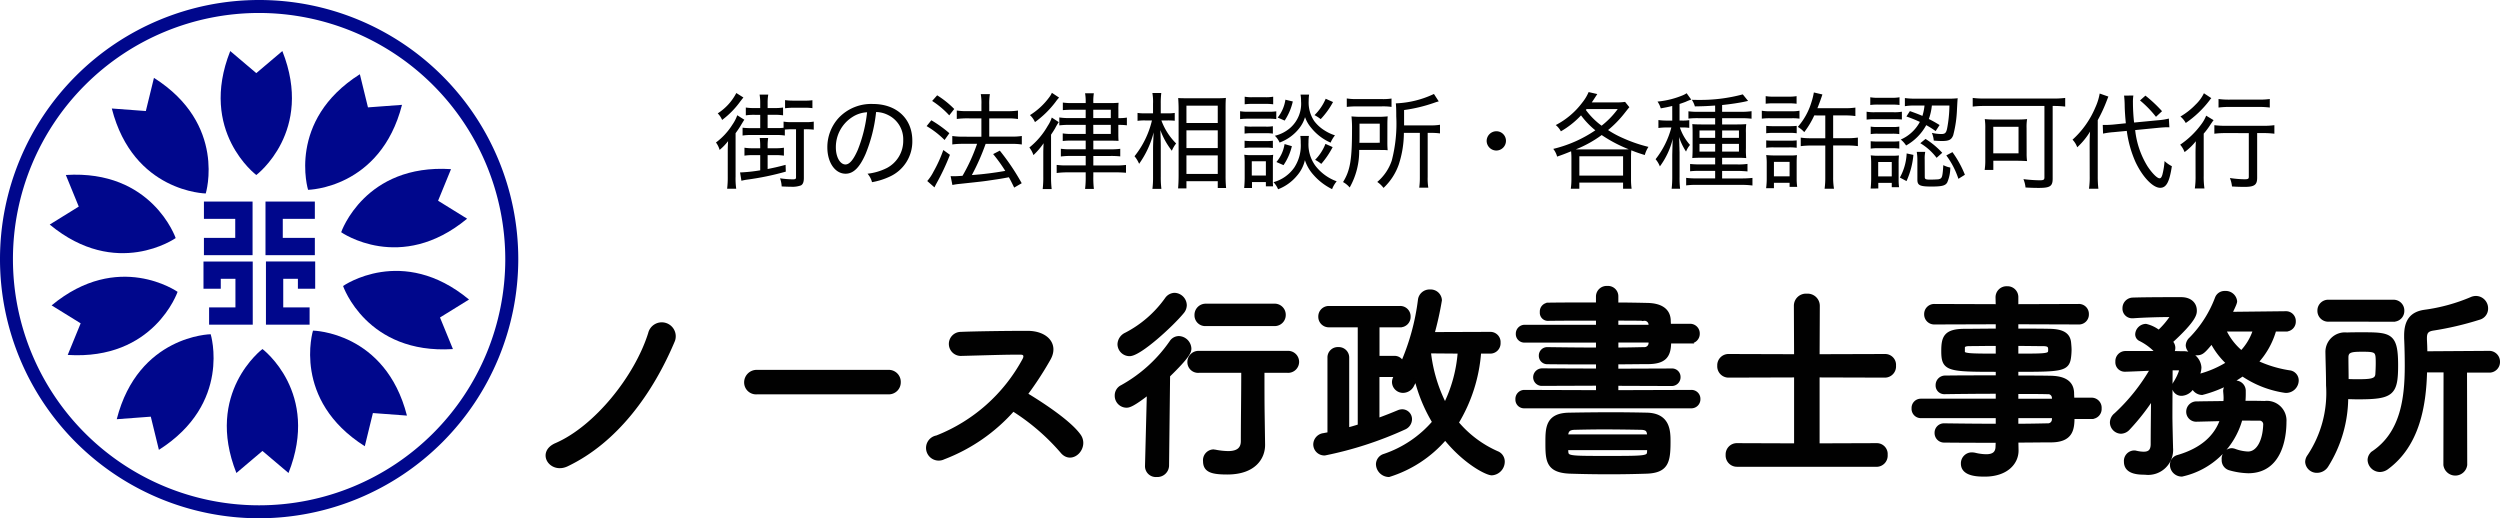 <svg xmlns="http://www.w3.org/2000/svg" width="263.44" height="54.614" viewBox="0 0 263.44 54.614">
  <g id="グループ_1777" data-name="グループ 1777" transform="translate(-1614.386 -11655.387)">
    <path id="パス_2032" data-name="パス 2032" d="M5.1.352C10.318-2.134,14.036-7.3,16.324-12.76a1.272,1.272,0,1,0-2.442-.7C12.43-8.844,8.162-3.542,4-1.738,2.112-.924,3.454,1.122,5.1.352ZM38.984-7.26a1.062,1.062,0,0,0,1.122-1.078,1.067,1.067,0,0,0-1.122-1.1H25.168A1.122,1.122,0,0,0,24-8.316,1.059,1.059,0,0,0,25.168-7.26ZM52.14-5.478a22.887,22.887,0,0,1,5.148,4.422c1.034,1.3,2.684-.418,1.8-1.65C58.08-4.114,55.286-5.962,53.46-7.062A35.206,35.206,0,0,0,55.9-10.8c.858-1.5-.264-2.75-2.244-2.75-2.222,0-5.456.044-7.062.11a1.068,1.068,0,0,0,0,2.134c1.936-.044,4.972-.154,6.358-.132.484,0,.572.352.374.726A17.886,17.886,0,0,1,44.11-2.53a1.135,1.135,0,1,0,.7,2.134A18.585,18.585,0,0,0,52.14-5.478Zm27.5-8.976a.965.965,0,0,0,1.034-.968.97.97,0,0,0-1.034-.99H72.468A.981.981,0,0,0,71.456-15.4a.93.93,0,0,0,1.012.946ZM78.452-4.818c-.022-1.408-.022-3.014-.022-4.708h2.618a.961.961,0,0,0,1.034-.946.965.965,0,0,0-1.034-.968H71.72a.976.976,0,0,0-1.012.99.926.926,0,0,0,1.012.924h4.664c0,2.552-.044,5.258-.044,7.392,0,.968-.682,1.254-1.54,1.254a7.637,7.637,0,0,1-1.386-.154c-.066,0-.132-.022-.176-.022a.936.936,0,0,0-.88,1.034c0,.968.682,1.21,2.354,1.21,2.882,0,3.784-1.628,3.784-2.9V-1.76ZM69.96-15.73a1.131,1.131,0,0,0,.286-.726,1.133,1.133,0,0,0-1.1-1.1,1.06,1.06,0,0,0-.836.484,12.015,12.015,0,0,1-4.268,3.7,1.187,1.187,0,0,0-.7,1.034,1.075,1.075,0,0,0,1.078,1.056C65.494-11.286,68.9-14.432,69.96-15.73ZM66.242.484V.528a.942.942,0,0,0,1.034.924,1.032,1.032,0,0,0,1.1-.968l.11-9.526c2.134-2.068,2.244-2.53,2.244-2.838A1.172,1.172,0,0,0,69.608-13a.96.96,0,0,0-.792.44,15.369,15.369,0,0,1-5.192,4.708,1,1,0,0,0-.572.924,1.056,1.056,0,0,0,1.034,1.078c.242,0,.638-.066,2.354-1.408ZM102.41-11.55a.887.887,0,0,0,.9-.946.876.876,0,0,0-.9-.946l-6.072.022a34.078,34.078,0,0,0,.792-3.564.989.989,0,0,0-1.056-.924A1.028,1.028,0,0,0,95-16.984a24.187,24.187,0,0,1-1.848,6.71.829.829,0,0,0-.858-.638H90.552v-3.41h2.332a.894.894,0,0,0,.946-.924.894.894,0,0,0-.946-.924H85.448a.906.906,0,0,0-.946.924.906.906,0,0,0,.946.924H88.66v10.6c-.418.132-.858.264-1.3.374v-7.59a.9.9,0,0,0-.946-.9.888.888,0,0,0-.946.9v8.052c-.2.044-.374.066-.572.11a1.021,1.021,0,0,0-.924.99.972.972,0,0,0,1.012.968,38.342,38.342,0,0,0,8.4-2.728.99.99,0,0,0,.594-.88.836.836,0,0,0-.814-.858,1.02,1.02,0,0,0-.418.088c-.682.286-1.408.572-2.2.858V-9.086H92.29a1.115,1.115,0,0,0,.286-.044c-.044.088-.11.176-.154.264a.973.973,0,0,0-.154.528.959.959,0,0,0,.99.924,1.1,1.1,0,0,0,.968-.66c.132-.242.242-.484.374-.726a16.587,16.587,0,0,0,1.914,4.664A11.929,11.929,0,0,1,91.278-.594a.955.955,0,0,0-.7.9A1.184,1.184,0,0,0,91.74,1.452a12.816,12.816,0,0,0,5.94-3.916c2.068,2.574,4.378,3.74,4.906,3.74A1.247,1.247,0,0,0,103.752.044a.97.97,0,0,0-.616-.924A11.671,11.671,0,0,1,98.89-4.07a16.644,16.644,0,0,0,2.376-7.48Zm-3.212,0A15.039,15.039,0,0,1,97.658-5.9a16.085,16.085,0,0,1-1.694-5.676Zm24.4,5.764a.75.75,0,0,0,.77-.77.738.738,0,0,0-.77-.77L115.72-7.3v-.858l5.808.022a.727.727,0,0,0,.748-.748.693.693,0,0,0-.748-.7l-5.808.022v-.858c1.1,0,2.178-.022,3.256-.022,1.826,0,2.31-.66,2.31-2.178h2.156a.813.813,0,0,0,.858-.836.813.813,0,0,0-.858-.836h-2.178c0-.2-.022-.4-.022-.572-.044-1.078-.88-1.606-2.288-1.628-1.012-.022-2.112-.044-3.234-.044V-17.4a.889.889,0,0,0-.968-.88.921.921,0,0,0-.99.88v.858c-1.826,0-3.63,0-5.214.022a.729.729,0,0,0-.7.792.655.655,0,0,0,.594.726h.022c1.452-.022,3.388-.022,5.3-.022v.836h-7.678a.733.733,0,0,0-.77.748.7.7,0,0,0,.77.726h7.678v.924c-1.826,0-3.652-.022-5.3-.044h-.022a.681.681,0,0,0-.7.7.681.681,0,0,0,.7.7c1.782.022,3.564.022,5.324.022v.836l-5.852-.022a.746.746,0,0,0-.77.748.712.712,0,0,0,.77.7l5.852-.022V-7.3L106-7.326a.747.747,0,0,0-.726.792.709.709,0,0,0,.726.748ZM118.932,1.1c2.09-.088,2.288-1.078,2.288-3.168,0-1.1-.022-2.794-2.266-2.86-1.034-.022-2.354-.044-3.7-.044-1.606,0-3.256.022-4.488.044-2.31.022-2.332,1.386-2.332,2.948,0,1.892.044,2.992,2.4,3.08,1.364.044,2.75.066,4.18.066C116.292,1.166,117.59,1.144,118.932,1.1Zm.374-15.29H115.72v-.836c1.056,0,2.068,0,2.9.022a.615.615,0,0,1,.682.594Zm0,1.738a.632.632,0,0,1-.682.616c-.946.022-1.914.044-2.9.044v-.924h3.608Zm-.154,9.812H110.44v-.132c.022-.44.22-.726.836-.748.9-.022,1.98-.044,3.08-.044,1.364,0,2.772.022,3.982.044.572.022.77.2.814.726Zm0,1.5c-.022.77-.044.77-4.444.77-4.18,0-4.224,0-4.268-.748v-.264h8.734Zm24,1.518A.978.978,0,0,0,144.1-.682a.946.946,0,0,0-.946-1.034l-6.226.022V-9.042l7.106.022a.978.978,0,0,0,.946-1.056.946.946,0,0,0-.946-1.034l-7.106.022.022-5.3a1.084,1.084,0,0,0-1.166-1.078,1.073,1.073,0,0,0-1.166,1.078l.022,5.3-7.084-.022a.985.985,0,0,0-1.012,1.034.991.991,0,0,0,1.012,1.056l7.084-.022v7.348l-6.2-.022a.985.985,0,0,0-1.012,1.034A.991.991,0,0,0,128.436.374Zm22.638-5.038a.86.86,0,0,0,.858-.924.86.86,0,0,0-.858-.924h-2.024c0-.286-.022-.528-.022-.726-.044-1.1-.88-1.562-2.288-1.584-1.056-.022-2.288-.022-3.586-.022v-.792c4.8,0,5.412-.022,5.566-1.43a6.662,6.662,0,0,0,.044-.682c0-.22-.022-.462-.044-.7-.066-.9-.682-1.3-2.09-1.32-.858-.022-2.134-.022-3.476-.022v-.858l6.534.022a.847.847,0,0,0,.9-.88.847.847,0,0,0-.9-.88l-6.534.022v-.9a.945.945,0,0,0-.99-.99.962.962,0,0,0-1.012.99l.022.9-6.644-.022a.86.86,0,0,0-.9.88.86.86,0,0,0,.9.88l6.644-.022v.858c-1.342,0-2.618.022-3.454.022-2.024,0-2.288.682-2.288,2.134,0,1.958.484,2,5.742,2v.77c-1.958,0-3.938,0-5.5.022a.8.8,0,0,0-.836.814.709.709,0,0,0,.726.748h.022c1.43-.022,3.52-.044,5.588-.044V-6.4h-8.1a.773.773,0,0,0-.77.814.78.78,0,0,0,.77.836h8.1v.99c-1.98,0-3.96-.022-5.588-.044h-.022a.79.79,0,0,0-.836.814.8.8,0,0,0,.836.814c1.76.022,3.7.022,5.61.022l-.022.572c0,.814-.528,1.034-1.188,1.034A5.3,5.3,0,0,1,153.516-.7a1.7,1.7,0,0,0-.33-.044.953.953,0,0,0-.968.99c0,1.144,1.606,1.166,2.31,1.166,2.244,0,3.366-1.232,3.366-2.552v-.022l-.022-1.012c1.254,0,2.464-.022,3.608-.022,2.156,0,2.31-1.166,2.31-2.464Zm-7.92-7.7c1.144,0,2.178.022,2.816.022.616,0,.726.2.726.55,0,.638-.066.638-3.542.638Zm3.96,5.962h-3.96v-.9c1.232,0,2.354,0,3.256.022a.6.6,0,0,1,.682.594Zm-5.94-4.752c-3.124,0-3.652-.022-3.652-.4v-.484c.044-.2.22-.308.682-.308.682,0,1.782-.022,2.97-.022Zm5.94,6.4c0,.11-.022.22-.022.33a.619.619,0,0,1-.682.616c-1.012.022-2.112.044-3.256.044v-.99Zm24.42-9.13a.836.836,0,0,0,.858-.88.83.83,0,0,0-.858-.858l-5.874.066c.55-1.1.55-1.232.55-1.32a1.007,1.007,0,0,0-1.078-.88.868.868,0,0,0-.858.55,12.3,12.3,0,0,1-2.75,4.312.982.982,0,0,0-.33.682.912.912,0,0,0,.968.836c.506,0,.7-.176,1.584-1.254A8.08,8.08,0,0,0,180.2-10.34,11.035,11.035,0,0,1,177.1-9l-.2.066a2.134,2.134,0,0,0,.264-.968,1.636,1.636,0,0,0-1.716-1.5c-.352,0-.77-.022-1.21-.022a.9.9,0,0,0,.176-.528.853.853,0,0,0-.22-.572c-.022-.022-.044-.066-.066-.088,2.552-2.332,2.552-2.948,2.552-3.278,0-.682-.506-1.21-1.452-1.21-1.518,0-3.63,0-5.06.044a.912.912,0,0,0-.924.924.813.813,0,0,0,.836.858h.088c1.21-.088,2.948-.132,4.026-.132.066,0,.11.022.11.088a8.585,8.585,0,0,1-1.43,1.694,3.5,3.5,0,0,0-1.364-.66.954.954,0,0,0-.924.88.575.575,0,0,0,.352.55,6.087,6.087,0,0,1,1.848,1.43h-3.454a.868.868,0,0,0-.836.924.791.791,0,0,0,.792.858c.418,0,2.662-.11,2.9-.11a20.171,20.171,0,0,1-3.85,4.84,1.063,1.063,0,0,0-.418.814,1,1,0,0,0,.968.99,1.073,1.073,0,0,0,.748-.352A23.254,23.254,0,0,0,172.26-6.82c-.022,1.826-.044,4.07-.044,5.06-.022.748-.418.946-.946.946a3.782,3.782,0,0,1-.814-.11.609.609,0,0,0-.2-.022.906.906,0,0,0-.858.99c0,1.1,1.254,1.166,2.024,1.166a2.435,2.435,0,0,0,2.75-2.64v-.11c-.022-.77-.066-2.772-.066-3.124,0-1.188.022-4.95.022-4.95V-9.79h.748c.264.022.352.088.352.2a5.634,5.634,0,0,1-.638,1.342.838.838,0,0,0-.132.418.8.8,0,0,0,.858.726,1.378,1.378,0,0,0,1.144-.836,1.042,1.042,0,0,0,.968.748,12.821,12.821,0,0,0,4.268-1.98,10.666,10.666,0,0,0,4.51,1.76,1.131,1.131,0,0,0,1.21-1.1.871.871,0,0,0-.792-.88,12.717,12.717,0,0,1-3.476-1.056,8.334,8.334,0,0,0,1.914-3.432Zm-2.838,9.394a.592.592,0,0,1,.66.66c-.066,1.738-.748,2.992-1.8,2.992a4.528,4.528,0,0,1-1.408-.286.975.975,0,0,0-.33-.066A.909.909,0,0,0,179.7-.176a.9.9,0,0,0,.638.924,7.769,7.769,0,0,0,1.958.308c3.762,0,3.828-4.466,3.828-5.214a1.871,1.871,0,0,0-2.112-2c-.726-.022-1.474-.022-2.222-.022a10.335,10.335,0,0,0,.044-1.188.887.887,0,0,0-.946-.946.961.961,0,0,0-1.034.858v.066c.022.264.044.506.044.726,0,.176-.022.352-.022.506-1.012.022-2.024.022-2.97.044a.884.884,0,0,0-.946.88.85.85,0,0,0,.924.858h.044l2.618-.066q-.957,2.871-4.62,3.96a.868.868,0,0,0-.682.858A1.051,1.051,0,0,0,175.3,1.408a8.256,8.256,0,0,0,6.2-5.9Zm-.4-9.394a6.063,6.063,0,0,1-1.43,2.42,6.689,6.689,0,0,1-1.848-2.42Zm14.564-1.034a.929.929,0,0,0,.968-.946.934.934,0,0,0-.968-.968h-6.8a.935.935,0,0,0-.99.946.94.94,0,0,0,.99.968ZM203.06.374a1.065,1.065,0,0,0,2.112,0l-.022-9.922h2.486a.923.923,0,0,0,.99-.946.935.935,0,0,0-.99-.946l-6.666.044c0-.506-.022-.99-.044-1.452v-.132c0-.572.154-.88.814-.99a32.677,32.677,0,0,0,4.884-1.144,1.007,1.007,0,0,0,.748-.99,1.1,1.1,0,0,0-1.056-1.122,1.149,1.149,0,0,0-.462.088,18.981,18.981,0,0,1-4.95,1.364c-1.43.2-1.98,1.034-1.98,2.53v.264c.044.946.066,1.936.066,2.926,0,3.5-.484,7.084-3.476,9.13a.953.953,0,0,0-.44.77,1.114,1.114,0,0,0,1.1,1.078,1.289,1.289,0,0,0,.77-.286c3.19-2.376,3.916-6.446,4-10.208h2.134ZM192.632-6.754c.4,0,.792.022,1.21.022,3.608,0,4.048-.374,4.048-3.388,0-3.256-.638-3.278-3.674-3.278-.506,0-1.012,0-1.518.022a1.853,1.853,0,0,0-2.068,1.914v.044c.022,1.144.066,2.288.066,3.41a12.031,12.031,0,0,1-1.98,7.458,1.055,1.055,0,0,0-.22.616,1.023,1.023,0,0,0,1.056.946,1.193,1.193,0,0,0,.99-.55A13.593,13.593,0,0,0,192.632-6.754Zm.044-1.716c0-.836-.022-1.672-.022-2.486,0-.77.594-.792,1.738-.792,1.474,0,1.54.132,1.54,1.386,0,.44-.022.88-.044,1.21-.066.66-.7.7-2.178.7C193.38-8.448,193.028-8.47,192.676-8.47Z" transform="translate(1669 11704)" fill="#010101" stroke="#010101" stroke-width="0.4"/>
    <path id="パス_2033" data-name="パス 2033" d="M8.712-5.412v5.06c0,.176-.066.22-.352.22a10.131,10.131,0,0,1-1.331-.11A3.049,3.049,0,0,1,7.2.616c.44.022.781.033,1.012.033A2.616,2.616,0,0,0,9.229.506c.209-.11.308-.363.308-.781V-5.412H9.68a7.044,7.044,0,0,1,.9.044v-.847a4.759,4.759,0,0,1-.891.055h-1.4A4.831,4.831,0,0,1,7.4-6.215v.649a6.607,6.607,0,0,1-.781.033h-.9v-1.4h.693a5.689,5.689,0,0,1,.935.055V-7.7a5.45,5.45,0,0,1-.935.055H5.72v-.539a5.038,5.038,0,0,1,.066-.88H4.873a5.269,5.269,0,0,1,.066.869v.55H4.367A5.435,5.435,0,0,1,3.421-7.7v.825a5.671,5.671,0,0,1,.946-.055h.572v1.4H4.015a7.608,7.608,0,0,1-.935-.044v.825a5.833,5.833,0,0,1,.946-.055H6.633a5.345,5.345,0,0,1,.9.055v-.627a7.64,7.64,0,0,1,.77-.033ZM4.939-2.684v1.6a16.713,16.713,0,0,1-2.024.22h-.1l.143.88A5.565,5.565,0,0,1,3.542-.1,28.868,28.868,0,0,0,7.634-.946l-.022-.715c-.869.231-1.232.308-1.892.44V-2.684H6.5a5.771,5.771,0,0,1,.935.055v-.836A5.529,5.529,0,0,1,6.5-3.41H5.72v-.209a5.091,5.091,0,0,1,.055-.869H4.884a5.5,5.5,0,0,1,.055.869v.209H4.224a5.513,5.513,0,0,1-.946-.055v.836a5.833,5.833,0,0,1,.946-.055ZM2.42-9.229A5.63,5.63,0,0,1,.462-7.084a2.185,2.185,0,0,1,.462.693A8.982,8.982,0,0,0,2.86-8.371c.132-.165.176-.231.308-.385ZM7.557-7.623a6.49,6.49,0,0,1,.825-.055h1.21a5.758,5.758,0,0,1,.847.044V-8.47a5.319,5.319,0,0,1-.836.044H8.382a5.969,5.969,0,0,1-.825-.055ZM1.518-.44a9.833,9.833,0,0,1-.066,1.3h.957A7.685,7.685,0,0,1,2.343-.418V-4.994c.3-.418.374-.539.506-.748.242-.407.385-.638.418-.671l-.748-.473a4.147,4.147,0,0,1-.517,1A6.927,6.927,0,0,1,.275-4.015a2.355,2.355,0,0,1,.385.781,5.825,5.825,0,0,0,.891-.924c-.033.649-.033.781-.033,1.243ZM16.247-.726a2.158,2.158,0,0,1,.473.891,7.273,7.273,0,0,0,1.837-.572,4.059,4.059,0,0,0,2.409-3.806c0-2.321-1.661-3.861-4.158-3.861a4.7,4.7,0,0,0-3.619,1.485,4.579,4.579,0,0,0-1.177,3.08c0,1.606.814,2.783,1.925,2.783.825,0,1.485-.66,2.112-2.1a15.988,15.988,0,0,0,1.1-4.4,2.9,2.9,0,0,1,1.232.3,2.841,2.841,0,0,1,1.628,2.673A3.231,3.231,0,0,1,18.271-1.32,6.015,6.015,0,0,1,16.247-.726ZM16.2-7.2a15.02,15.02,0,0,1-.979,3.96c-.451,1.034-.869,1.54-1.3,1.54-.572,0-1.012-.792-1.012-1.793a3.754,3.754,0,0,1,1.716-3.19A3.111,3.111,0,0,1,16.2-7.2Zm12.045.649v1.925H26.3A7.667,7.667,0,0,1,25.179-4.7v.891a8.152,8.152,0,0,1,1.111-.066h1.5A18.567,18.567,0,0,1,26.257-.506c-.462.033-.7.044-.891.044-.121,0-.209,0-.363-.011l.187.935a6.852,6.852,0,0,1,.825-.121c2.464-.264,2.464-.264,3.256-.385.913-.132,1.111-.165,1.87-.308.165.286.275.506.561,1.089l.792-.462a23.869,23.869,0,0,0-2.31-3.432l-.7.363a16.208,16.208,0,0,1,1.276,1.771,34.365,34.365,0,0,1-3.52.44,23.423,23.423,0,0,0,1.452-3.289H31.46a7.155,7.155,0,0,1,1.045.066V-4.7a6.746,6.746,0,0,1-1.045.066H29.073V-6.556h2A6.635,6.635,0,0,1,32.1-6.49v-.891a6.892,6.892,0,0,1-1.034.066H29.073V-8a6.246,6.246,0,0,1,.066-1.111h-.957A5.552,5.552,0,0,1,28.248-8v.682H26.763a7.1,7.1,0,0,1-1.111-.066v.891a7.981,7.981,0,0,1,1.1-.066ZM23.056-8.393a9.035,9.035,0,0,1,1.8,1.518l.528-.671a9.791,9.791,0,0,0-1.8-1.441Zm-.583,2.651a9.393,9.393,0,0,1,1.892,1.463l.506-.715a12.764,12.764,0,0,0-1.9-1.364Zm1.76,2.519A13.984,13.984,0,0,1,23.2-.946a4.718,4.718,0,0,1-.66.99L23.3.715c.121-.253.165-.33.231-.451a23.99,23.99,0,0,0,1.4-2.981Zm15-3.366H37.6a6.918,6.918,0,0,1-1.144-.066v.836a9.024,9.024,0,0,1,1.122-.055h1.661v.957H37.862a6.025,6.025,0,0,1-1.045-.055v.8a7.882,7.882,0,0,1,1.045-.044h1.375V-3.3H37.653a6.7,6.7,0,0,1-1.034-.055v.814A8.591,8.591,0,0,1,37.653-2.6h1.584v1H37.3a7.626,7.626,0,0,1-1.122-.055V-.8A8.674,8.674,0,0,1,37.4-.869h1.837v.418A9.606,9.606,0,0,1,39.171.88H40.1A10.02,10.02,0,0,1,40.04-.462V-.869h2.211a11.785,11.785,0,0,1,1.232.044V-1.65a7.7,7.7,0,0,1-1.133.055H40.04v-1h1.782a8.986,8.986,0,0,1,1.056.044v-.8a7.122,7.122,0,0,1-1.045.055H40.04v-.913h1.7c.407,0,.7.011.957.022-.011-.165-.022-.308-.022-.715v-.968h.066a6.292,6.292,0,0,1,.836.044v-.814a4.692,4.692,0,0,1-.836.055H42.68v-.847a7.223,7.223,0,0,1,.022-.77,9.49,9.49,0,0,1-.979.033H40.04v-.066a5.334,5.334,0,0,1,.055-.968h-.924a5.193,5.193,0,0,1,.066.968v.066H37.862a6.442,6.442,0,0,1-1.034-.055v.8c.242-.022.594-.044,1-.044h1.408Zm.8,0v-.88h1.848v.88Zm0,.715h1.848v.957H40.04ZM35.673-9.251a2.1,2.1,0,0,1-.264.451,7.3,7.3,0,0,1-2.046,1.9,2.186,2.186,0,0,1,.528.737,10.216,10.216,0,0,0,2.167-2.123,4.136,4.136,0,0,1,.374-.462ZM35.585-4.84c.165-.242.352-.539.429-.671A5.106,5.106,0,0,1,36.4-6.16l-.737-.484a3.443,3.443,0,0,1-.429.88A7.947,7.947,0,0,1,33.3-3.487a2.669,2.669,0,0,1,.429.8A7.408,7.408,0,0,0,34.8-3.938c-.033.671-.033.792-.033,1.3V-.473A10.747,10.747,0,0,1,34.705.891h.946a10.823,10.823,0,0,1-.066-1.375Zm12.32-1.5a7.1,7.1,0,0,1,.715.033v-.825a4.432,4.432,0,0,1-.715.044h-.759V-8.1A8.972,8.972,0,0,1,47.2-9.229h-.935A5.41,5.41,0,0,1,46.332-8.1v1.012H45.5a4.852,4.852,0,0,1-.8-.044v.836a5.047,5.047,0,0,1,.792-.044h.726a9.529,9.529,0,0,1-1.837,3.773,3.06,3.06,0,0,1,.484.8A9.9,9.9,0,0,0,46.4-5.082c-.055,1.045-.066,1.342-.066,1.782V-.429a9.832,9.832,0,0,1-.066,1.3h.946a9.606,9.606,0,0,1-.066-1.3v-3.2c0-.341-.011-.748-.044-1.694a7.954,7.954,0,0,0,1.21,2.178,3.33,3.33,0,0,1,.451-.77,6.648,6.648,0,0,1-1.551-2.42ZM49.852.825V.066h3.3V.781h.88a12.662,12.662,0,0,1-.055-1.342V-7.612c0-.55.011-.847.033-1.1a7.745,7.745,0,0,1-.869.033H49.874c-.5,0-.616,0-.891-.022.033.506.044.814.044,1.177V-.55c0,.561-.022.979-.055,1.375Zm0-8.723h3.3v1.826h-3.3Zm0,2.6h3.3v1.87h-3.3Zm0,2.64h3.3V-.7h-3.3ZM55.99-8.041a5.913,5.913,0,0,1,.825-.044h1.353a5.913,5.913,0,0,1,.825.044v-.8a4.277,4.277,0,0,1-.825.055H56.815a4.14,4.14,0,0,1-.825-.055Zm-.484,1.562a6.9,6.9,0,0,1,.88-.044H58.52a5.3,5.3,0,0,1,.8.044V-7.3a5.7,5.7,0,0,1-.88.044H56.386a4.7,4.7,0,0,1-.88-.055Zm.473,1.529a4.3,4.3,0,0,1,.737-.044h1.529a4.179,4.179,0,0,1,.715.044v-.781a3.716,3.716,0,0,1-.715.044H56.716a4.22,4.22,0,0,1-.737-.044Zm0,1.518a4.24,4.24,0,0,1,.726-.044h1.529a4.079,4.079,0,0,1,.726.044V-4.2a5.608,5.608,0,0,1-.715.033H56.716a6.266,6.266,0,0,1-.737-.033ZM56.76.781V.154h1.463V.605h.759a6.648,6.648,0,0,1-.022-.726v-1.76a7.733,7.733,0,0,1,.033-.836,3.426,3.426,0,0,1-.671.033H56.661a3.941,3.941,0,0,1-.715-.044,7.428,7.428,0,0,1,.044.891V-.3c0,.341-.022.759-.055,1.078Zm-.022-2.816h1.485v1.5H56.738Zm3.542-6.49a3.87,3.87,0,0,1-.814,1.881l.737.319a6.084,6.084,0,0,0,.858-2.013Zm4.246-.1A5.288,5.288,0,0,1,63.349-6.9,4.608,4.608,0,0,1,64-6.479a8.358,8.358,0,0,0,1.3-1.8ZM60.192-3.85a3.834,3.834,0,0,1-.858,1.892l.748.33a5.993,5.993,0,0,0,.88-2ZM64.5-3.872a4.891,4.891,0,0,1-1.089,1.683,3.9,3.9,0,0,1,.649.429,8.972,8.972,0,0,0,1.2-1.771ZM61.875-9.064a3.54,3.54,0,0,1,.055.693,3.392,3.392,0,0,1-1.122,2.8,3.822,3.822,0,0,1-1.639.847,2.127,2.127,0,0,1,.5.715A4.675,4.675,0,0,0,61.71-5.478a3.442,3.442,0,0,0,.638-1.21,3.541,3.541,0,0,0,.638,1.111A5.383,5.383,0,0,0,65.043-4a3.326,3.326,0,0,1,.462-.77,4.491,4.491,0,0,1-1.1-.517,3.95,3.95,0,0,1-1.089-.99,3.479,3.479,0,0,1-.583-2.112,5.008,5.008,0,0,1,.044-.671Zm-.022,4.356a4.974,4.974,0,0,1,.044.748,4.244,4.244,0,0,1-.693,2.6A3.944,3.944,0,0,1,59.026.165a2.5,2.5,0,0,1,.484.748A4.843,4.843,0,0,0,61.5-.517a3.748,3.748,0,0,0,.836-1.639,4.292,4.292,0,0,0,.891,1.54A6.308,6.308,0,0,0,65.2.9a2.969,2.969,0,0,1,.484-.825,4.943,4.943,0,0,1-2.244-1.639,3.818,3.818,0,0,1-.726-2.464,4.351,4.351,0,0,1,.044-.682Zm12.595-.319v4.62A7.754,7.754,0,0,1,74.382.748h.957A6.288,6.288,0,0,1,75.273-.4V-5.027h.319a6.451,6.451,0,0,1,.979.055v-.913a5.41,5.41,0,0,1-1.034.066h-2.75V-7.436a16.079,16.079,0,0,0,3.19-.77c.22-.077.3-.1.462-.143l-.506-.781a10.229,10.229,0,0,1-4.015.99c.033.352.044.693.044,1.364a15.445,15.445,0,0,1-.473,4.664A5.07,5.07,0,0,1,69.96.143a2.735,2.735,0,0,1,.66.627,6.17,6.17,0,0,0,1.606-2.464,10.81,10.81,0,0,0,.539-3.333Zm-7.7-2.739A9.288,9.288,0,0,1,67.8-7.821h2.618a6.184,6.184,0,0,1,1.045.055v-.88a6.311,6.311,0,0,1-1.078.055H67.848a6.041,6.041,0,0,1-1.1-.066ZM71.027-5.9c0-.352.011-.638.033-.869A9.228,9.228,0,0,1,70-6.721H68.4a11.361,11.361,0,0,1-1.155-.044A12.31,12.31,0,0,1,67.3-5.291c0,3.091-.2,4.246-.946,5.445a2.408,2.408,0,0,1,.7.572,7.773,7.773,0,0,0,1-3.96h1.98l.473.011h.242c.055,0,.132.011.308.022-.022-.275-.033-.429-.033-.825ZM68.079-3.982c.011-.319.011-.418.011-.946V-6h2.134v2.013ZM82.511-5.2A1.028,1.028,0,0,0,81.488-4.18a1.026,1.026,0,0,0,1.023,1.012,1.026,1.026,0,0,0,1.012-1.023A1.009,1.009,0,0,0,82.511-5.2ZM90.42-.154A7.449,7.449,0,0,1,90.354.858h.9V.209h4.609V.858h.9A7.106,7.106,0,0,1,96.7-.154V-2.409c0-.308.011-.528.033-.781.473.187.7.275,1.419.495a2.986,2.986,0,0,1,.385-.858A15.379,15.379,0,0,1,95.8-4.5a10.15,10.15,0,0,1-1.518-.825,11.423,11.423,0,0,0,1.738-1.782c.341-.429.352-.451.506-.627l-.451-.561a6.39,6.39,0,0,1-1.012.055h-2.5c.209-.3.209-.308.583-.88l-.913-.209a4.714,4.714,0,0,1-.671,1.111A8.246,8.246,0,0,1,88.77-5.852a2.12,2.12,0,0,1,.539.66,9.072,9.072,0,0,0,2.123-1.683A8.58,8.58,0,0,0,92.939-5.3a13.424,13.424,0,0,1-4.433,1.958,2.178,2.178,0,0,1,.407.814c.66-.231.858-.308,1.474-.561.022.253.033.418.033.682Zm1.6-7.381h3.278A8.888,8.888,0,0,1,93.6-5.786a7.665,7.665,0,0,1-1.661-1.661ZM91.2-3.289h-.319A12.262,12.262,0,0,0,93.61-4.8a14.886,14.886,0,0,0,2.849,1.5c-.209.011-.319.011-.539.011Zm.055.726h4.609V-.528H91.256Zm9.79-3.762h-.6a6.752,6.752,0,0,1-.858-.055v.836a6.811,6.811,0,0,1,.836-.055h.528a9.18,9.18,0,0,1-1.661,3.344,2.72,2.72,0,0,1,.451.759A8.121,8.121,0,0,0,101.1-4.411c-.022.264-.033.825-.055,1.7v2.3A10.473,10.473,0,0,1,100.98.858h.891a10.256,10.256,0,0,1-.055-1.265V-2.97c0-.066-.011-.209-.011-.418,0-.077-.011-.22-.011-.418-.011-.319-.011-.44-.033-.792a6.438,6.438,0,0,0,.737,1.54,2.449,2.449,0,0,1,.418-.7A5.314,5.314,0,0,1,101.849-5.6h.253a4.729,4.729,0,0,1,.737.044v-.814a4.322,4.322,0,0,1-.726.044h-.3V-8.074c.231-.077.418-.143.649-.231a5.156,5.156,0,0,1,.583-.231l-.484-.671a2.426,2.426,0,0,1-.385.209,9.171,9.171,0,0,1-2.684.671,2.381,2.381,0,0,1,.341.715c.539-.1.737-.132,1.21-.253Zm4.521-.924h-1.782a6.963,6.963,0,0,1-1.034-.055v.77a8.432,8.432,0,0,1,1.045-.044h1.771v.66h-1.386c-.462,0-.737-.011-1.023-.033.022.253.033.484.033.924v1.606c0,.44-.011.726-.033,1.045.209-.022.506-.033.968-.033h1.441v.7h-1.584a8.407,8.407,0,0,1-1.056-.044v.77a8.986,8.986,0,0,1,1.056-.044h1.584v.792h-1.9a7.671,7.671,0,0,1-1.155-.055V.506a7.838,7.838,0,0,1,1.166-.055h4.642a8.518,8.518,0,0,1,1.177.066v-.8a10.806,10.806,0,0,1-1.155.055H106.3v-.792h1.573a10.8,10.8,0,0,1,1.1.055V-1.76a6.615,6.615,0,0,1-1.1.055H106.3v-.7h1.562c.473,0,.715.011.979.033a8.214,8.214,0,0,1-.033-1.034V-5.038a6.416,6.416,0,0,1,.033-.913c-.286.022-.561.033-1.023.033H106.3v-.66h2.079a9.1,9.1,0,0,1,1.023.055v-.792a7.324,7.324,0,0,1-1.078.066H106.3v-.715c.869-.088,1.738-.22,2.321-.341.341-.077.341-.077.418-.088l-.561-.693a17.226,17.226,0,0,1-4.675.583c-.154,0-.385,0-.693-.011a2.49,2.49,0,0,1,.319.693c.9-.011,1.32-.033,2.134-.088Zm0,1.969V-4.5h-1.65V-5.28Zm.737,0h1.771V-4.5H106.3Zm-.737,1.408v.814h-1.65v-.814Zm.737,0h1.771v.814H106.3Zm10.868-2.992v2.4h-1.54a6.649,6.649,0,0,1-1.045-.066v.9a9.164,9.164,0,0,1,1.144-.066h1.441V-.385A8.765,8.765,0,0,1,117.1.858h.99A7.1,7.1,0,0,1,118-.385V-3.7h1.474a8.383,8.383,0,0,1,1.133.066v-.9a7.834,7.834,0,0,1-1.133.066H118v-2.4h1.221a7.564,7.564,0,0,1,1.122.066v-.891a7.834,7.834,0,0,1-1.133.066h-2.871c.165-.4.44-1.155.528-1.452l-.9-.209a7.333,7.333,0,0,1-.264,1.056,6.973,6.973,0,0,1-1.43,2.574,2.775,2.775,0,0,1,.682.55,9.093,9.093,0,0,0,1.056-1.76ZM110.891-8.1a6.326,6.326,0,0,1,.858-.044h1.54a6.756,6.756,0,0,1,.858.044v-.8a4.8,4.8,0,0,1-.858.055h-1.54a4.73,4.73,0,0,1-.858-.055Zm-.407,1.573a6.368,6.368,0,0,1,.88-.044h2.288a4.853,4.853,0,0,1,.8.044v-.836a4.355,4.355,0,0,1-.88.055h-2.211a4.7,4.7,0,0,1-.88-.055Zm.462,1.54a4.917,4.917,0,0,1,.77-.044H113.4a4.853,4.853,0,0,1,.759.044v-.781a6.7,6.7,0,0,1-.759.033h-1.683a6.782,6.782,0,0,1-.77-.033Zm0,1.529a4.828,4.828,0,0,1,.77-.044h1.672a5.007,5.007,0,0,1,.77.044v-.781a6.434,6.434,0,0,1-.759.033h-1.683a6.782,6.782,0,0,1-.77-.033ZM111.76.8V.231h1.65V.66h.8a6.552,6.552,0,0,1-.055-.913V-1.837c0-.374.011-.616.033-.847a4.7,4.7,0,0,1-.8.033h-1.562a7.479,7.479,0,0,1-.88-.044,5.9,5.9,0,0,1,.055.913V-.264A7.48,7.48,0,0,1,110.935.8Zm0-2.772h1.65V-.451h-1.65Zm13.959-4.785a14.3,14.3,0,0,1,1.419.572,4.182,4.182,0,0,1-2.013,1.859,2.572,2.572,0,0,1,.561.627,5.421,5.421,0,0,0,2.123-2.145,9.218,9.218,0,0,1,.99.627l.418-.638c-.539-.33-.748-.44-1.133-.638a6.078,6.078,0,0,0,.319-1.419h1.848a13.5,13.5,0,0,1-.242,2.42c-.1.473-.22.583-.616.583a4.428,4.428,0,0,1-.99-.121,2.671,2.671,0,0,1,.2.814c.253.022.6.044.869.044.737,0,.99-.132,1.177-.6a12.448,12.448,0,0,0,.4-2.739c.055-1.012.055-1.012.077-1.166a8.811,8.811,0,0,1-1.034.044h-3.4a7.626,7.626,0,0,1-1.133-.066v.858a5.883,5.883,0,0,1,1.122-.066h.946a5.5,5.5,0,0,1-.22,1.089c-.418-.176-.671-.275-1.32-.506Zm-3.806-1.21a5.715,5.715,0,0,1,.825-.044h1.43a6.119,6.119,0,0,1,.825.044v-.814a4.208,4.208,0,0,1-.825.055h-1.43a4.14,4.14,0,0,1-.825-.055Zm-.385,1.54a6.68,6.68,0,0,1,.88-.044h2.035c.363,0,.55.011.8.033V-7.26a4.288,4.288,0,0,1-.88.055h-1.958a4.559,4.559,0,0,1-.88-.055Zm.429,1.529a4.3,4.3,0,0,1,.737-.044h1.562a4.521,4.521,0,0,1,.715.044v-.792a3.865,3.865,0,0,1-.715.044h-1.562a4.22,4.22,0,0,1-.737-.044Zm0,1.529a4.322,4.322,0,0,1,.726-.044h1.562a4.406,4.406,0,0,1,.726.044v-.781a5.608,5.608,0,0,1-.715.033h-1.562a6.266,6.266,0,0,1-.737-.033Zm.8,4.2V.242h1.419V.693h.77A6.243,6.243,0,0,1,124.9-.2V-1.815a7.322,7.322,0,0,1,.033-.836,6.322,6.322,0,0,1-.792.033h-1.287a6.242,6.242,0,0,1-.891-.044,7.429,7.429,0,0,1,.044.891v1.54c0,.374-.022.715-.055,1.067Zm-.011-2.794h1.43V-.44h-1.43Zm3-.9a5.73,5.73,0,0,1-.715,2.541l.7.374a8.488,8.488,0,0,0,.726-2.761Zm1.9.638a3.9,3.9,0,0,1,.055-.8h-.891a5.269,5.269,0,0,1,.066.869V-.1c0,.6.253.726,1.5.726,1.1,0,1.463-.1,1.65-.44a3.99,3.99,0,0,0,.319-1.562,2.546,2.546,0,0,1-.737-.253c-.022.352-.044.66-.077.9-.066.44-.143.539-.451.594-.1.011-.605.033-.825.033-.506,0-.6-.044-.6-.286Zm2.277-.429A8.649,8.649,0,0,1,131.2-.187l.682-.429A10.918,10.918,0,0,0,130.57-3Zm-2.739-1.287a5.976,5.976,0,0,1,1.716,1.54l.594-.528a8.53,8.53,0,0,0-1.76-1.463Zm13.079-3.927V-.341c0,.253-.088.308-.495.308a15.4,15.4,0,0,1-1.716-.121,3.132,3.132,0,0,1,.22.88c.55.033.99.044,1.386.044,1.2,0,1.474-.176,1.474-.979V-7.865h.143a9.72,9.72,0,0,1,1.177.066v-.913a9.646,9.646,0,0,1-1.21.066h-7.326a9.166,9.166,0,0,1-1.21-.066V-7.8a10.292,10.292,0,0,1,1.21-.066Zm-1.881,2.321a5.222,5.222,0,0,1,.055-.935,9.141,9.141,0,0,1-1.045.044H135a8.49,8.49,0,0,1-1.023-.044,6.024,6.024,0,0,1,.055.979v3.476a6.453,6.453,0,0,1-.066.9h.913V-2.09h2.607c.308,0,.737.022.946.033a5.884,5.884,0,0,1-.044-.836Zm-3.509-.121h2.662v2.794h-2.662Zm17.446.1c.374-.033.682-.055.891-.055.022,0,.088,0,.22.011l-.055-.924a6.612,6.612,0,0,1-1.133.176l-2.53.242a19.671,19.671,0,0,1-.121-2.1,4.614,4.614,0,0,1,.044-.748l-.979.011a9.779,9.779,0,0,1,.066,1.1c.011.506.055,1.188.121,1.815l-1.3.132c-.341.033-.649.044-.88.044h-.253l.033.913a8.017,8.017,0,0,1,1.1-.154l1.4-.132a11.879,11.879,0,0,0,.913,3.267C150.6-.385,151.69.759,152.46.759c.649,0,.979-.605,1.232-2.277a3.308,3.308,0,0,1-.77-.539,7.807,7.807,0,0,1-.231,1.441c-.088.275-.165.374-.3.374-.253,0-.792-.55-1.265-1.265a9.087,9.087,0,0,1-1.3-3.817ZM145.035-.484a8.615,8.615,0,0,1-.077,1.342h.99a11.471,11.471,0,0,1-.066-1.32V-6.369a16.249,16.249,0,0,0,.968-2.1L147-8.855l-.913-.319a5.975,5.975,0,0,1-.462,1.474,9.545,9.545,0,0,1-2.4,3.388,2.245,2.245,0,0,1,.495.8,7.507,7.507,0,0,0,1.353-1.65c-.033.418-.044.825-.044,1.331Zm5.3-7.964a11.239,11.239,0,0,1,1.683,1.727l.638-.594a14.463,14.463,0,0,0-1.749-1.639ZM161.8-5.005v4.6c0,.22-.077.264-.462.264a10.751,10.751,0,0,1-1.529-.132,3.306,3.306,0,0,1,.22.891c.473.033.924.044,1.32.044,1.045,0,1.331-.209,1.331-.968v-4.7h.583a8.96,8.96,0,0,1,1.232.066v-.9a8.292,8.292,0,0,1-1.243.066h-3.828a9.1,9.1,0,0,1-1.254-.066v.9a9.1,9.1,0,0,1,1.254-.066Zm-4.73-4.2a4.091,4.091,0,0,1-.869,1.188,7.3,7.3,0,0,1-1.606,1.265,2.3,2.3,0,0,1,.561.682,10.846,10.846,0,0,0,2.508-2.387,1.526,1.526,0,0,1,.187-.231Zm1.54,1.507a9.214,9.214,0,0,1,1.177-.066h3.069a9.1,9.1,0,0,1,1.155.066v-.9a8.236,8.236,0,0,1-1.166.066h-3.058a8.089,8.089,0,0,1-1.177-.066Zm-2.42,7.172a8.68,8.68,0,0,1-.077,1.353h1.012a8.682,8.682,0,0,1-.077-1.353V-4.95a7.692,7.692,0,0,0,.7-.935c.176-.264.231-.341.341-.484l-.781-.473a3.977,3.977,0,0,1-.55.957,8.979,8.979,0,0,1-2.189,2.1,2.576,2.576,0,0,1,.462.781,6.192,6.192,0,0,0,1.188-1.144c-.022.572-.033.88-.033,1.309Z" transform="translate(1689.556 11674.418)" fill="#010101"/>
    <g id="グループ_1772" data-name="グループ 1772" transform="translate(1459.99 11407.093)">
      <path id="パス_71" data-name="パス 71" d="M181.7,302.908A27.307,27.307,0,1,1,209.01,275.6,27.337,27.337,0,0,1,181.7,302.908Zm0-53.247a25.94,25.94,0,1,0,25.94,25.94A25.969,25.969,0,0,0,181.7,249.661Z" transform="translate(0 0)" fill="#00078c"/>
      <path id="パス_72" data-name="パス 72" d="M186.421,254.2l-2.746,2.325v0L180.93,254.2c-3.365,8.48,2.746,13.063,2.746,13.063v0C183.681,267.257,189.784,262.675,186.421,254.2Z" transform="translate(-2.272 -0.526)" fill="#00078c"/>
      <path id="パス_73" data-name="パス 73" d="M171.77,257.3l-.855,3.495,0,0-3.587-.267c2.262,8.838,9.9,8.954,9.9,8.954l0,0C177.23,269.472,179.473,262.177,171.77,257.3Z" transform="translate(-1.151 -0.801)" fill="#00078c"/>
      <path id="パス_74" data-name="パス 74" d="M161.845,268.531l1.362,3.33h0l-3.059,1.893c7.025,5.82,13.272,1.425,13.272,1.425h0C173.417,275.171,170.944,267.951,161.845,268.531Z" transform="translate(-0.512 -1.798)" fill="#00078c"/>
      <path id="パス_75" data-name="パス 75" d="M160.367,283.322l3.059,1.892h0l-1.363,3.33c9.105.58,11.576-6.648,11.576-6.648l0,0C173.633,281.892,167.388,277.5,160.367,283.322Z" transform="translate(-0.531 -2.849)" fill="#00078c"/>
      <path id="パス_76" data-name="パス 76" d="M167.9,295.909l3.588-.267,0,0,.854,3.495c7.707-4.883,5.457-12.182,5.457-12.182l0,0C177.795,286.955,170.164,287.075,167.9,295.909Z" transform="translate(-1.202 -3.441)" fill="#00078c"/>
      <path id="パス_77" data-name="パス 77" d="M181.641,301.731l2.746-2.325v0l2.745,2.324c3.366-8.479-2.745-13.063-2.745-13.063v0C184.381,288.673,178.278,293.255,181.641,301.731Z" transform="translate(-2.335 -3.594)" fill="#00078c"/>
      <path id="パス_78" data-name="パス 78" d="M196.029,298.719l.855-3.495,0,0,3.587.267c-2.262-8.838-9.9-8.954-9.9-8.954l0,0C190.57,286.544,188.327,293.838,196.029,298.719Z" transform="translate(-3.193 -3.404)" fill="#00078c"/>
      <path id="パス_79" data-name="パス 79" d="M205.656,287.867l-1.363-3.329,0,0,3.059-1.892c-7.025-5.821-13.272-1.426-13.272-1.426h0C194.082,281.227,196.555,288.447,205.656,287.867Z" transform="translate(-3.532 -2.789)" fill="#00078c"/>
      <path id="パス_80" data-name="パス 80" d="M207.132,273.077l-3.059-1.893h0l1.363-3.329c-9.1-.58-11.575,6.647-11.575,6.647h0C193.867,274.507,200.111,278.894,207.132,273.077Z" transform="translate(-3.513 -1.738)" fill="#00078c"/>
      <path id="パス_81" data-name="パス 81" d="M199.9,260.107l-3.587.267,0,0-.854-3.494c-7.707,4.882-5.457,12.182-5.457,12.182l0,0C190,269.061,197.635,268.941,199.9,260.107Z" transform="translate(-3.142 -0.765)" fill="#00078c"/>
      <path id="パス_82" data-name="パス 82" d="M190.307,277.258h-5.2v-5.65h5.2v1.822h-3.379v2.006h3.379Z" transform="translate(-2.734 -2.075)" fill="#00078c"/>
      <path id="パス_83" data-name="パス 83" d="M183.111,277.258h-5.126v-1.822h3.3v-2.006h-3.3v-1.822h5.126Z" transform="translate(-2.1 -2.075)" fill="#00078c"/>
      <path id="パス_84" data-name="パス 84" d="M189.758,285.2h-4.6v-6.658h5.189v2.872h-1.822v-1.05h-1.545v3.014h2.779Z" transform="translate(-2.738 -2.693)" fill="#00078c"/>
      <path id="パス_85" data-name="パス 85" d="M183.125,285.2h-4.6V283.38H181.3v-3.014h-1.545v1.05h-1.822v-2.872h5.189Z" transform="translate(-2.095 -2.693)" fill="#00078c"/>
    </g>
  </g>
</svg>
